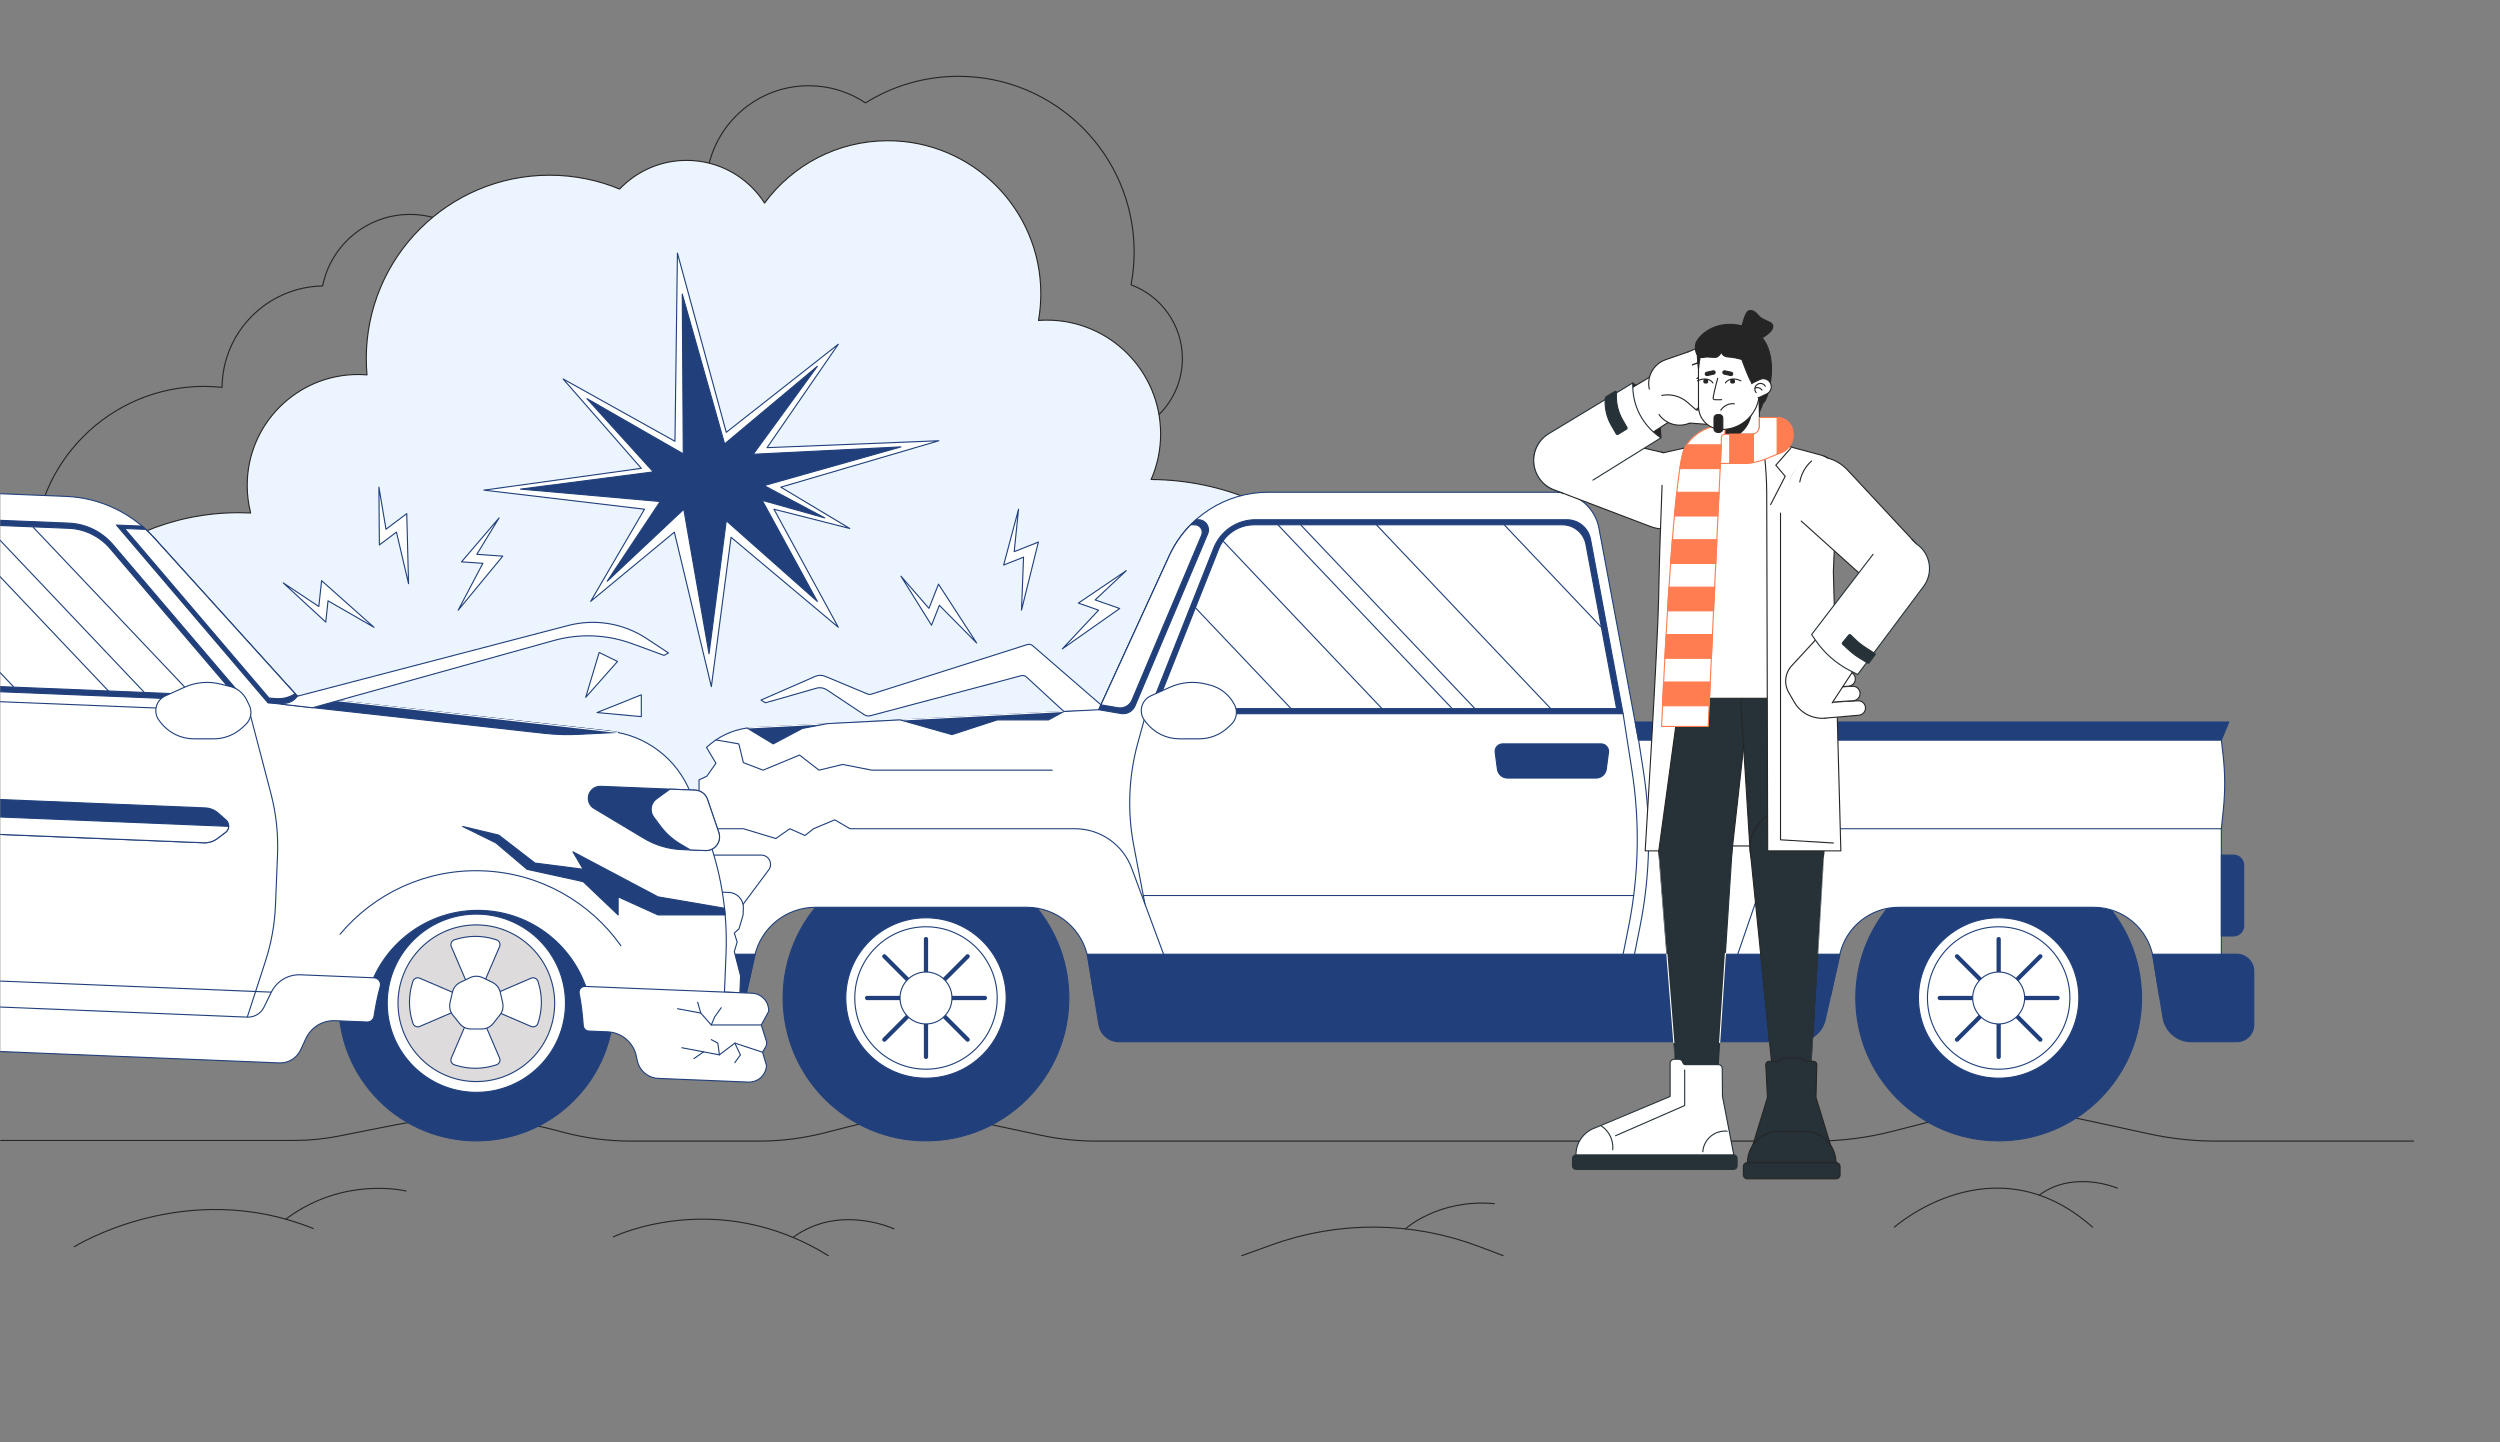 <svg xmlns="http://www.w3.org/2000/svg" width="924" height="533" viewBox="0 0 924 533" fill="none"><rect x="0" y="0" width="924" height="533" fill="#808080" stroke="none"/><mask id="mask0_4496_4913" style="mask-type:alpha" maskUnits="userSpaceOnUse" x="0" y="0" width="924" height="533"><rect width="924" height="533" fill="#D9D9D9"></rect></mask><g mask="url(#mask0_4496_4913)"><path d="M892.037 421.749H819.043C810.753 421.749 802.487 420.861 794.388 419.101L771.047 414.029C751.3 409.738 730.824 410.113 711.248 415.123L699.539 418.12C690.129 420.529 680.455 421.747 670.743 421.747H405.087C398.233 421.747 391.399 421.021 384.698 419.585L365.002 415.362C348.19 411.758 330.774 412.086 314.11 416.321L304.557 418.748C296.725 420.739 288.678 421.745 280.598 421.745H233.127C224.721 421.745 216.35 420.654 208.226 418.501L205.396 417.751C185.868 412.574 165.414 411.925 145.598 415.853L125.237 419.888C119.78 420.97 114.232 421.514 108.67 421.514H-91.165C-103.104 421.514 -114.99 419.923 -126.51 416.784L-151.149 410.07C-172.39 404.283 -195 406.274 -214.901 415.686L-219.416 417.821C-224.558 420.253 -230.176 421.514 -235.863 421.514H-242.58C-245.454 421.514 -248.288 420.821 -250.839 419.496L-253.308 418.214C-268.193 410.484 -284.721 406.449 -301.494 406.449H-313.453" stroke="#262525" stroke-width="0.412" stroke-linecap="round" stroke-linejoin="round"></path><path d="M458.996 464.086L470.032 460.101C494.807 451.155 521.964 451.365 546.599 460.694L555.558 464.086" stroke="#262525" stroke-width="0.412" stroke-linecap="round" stroke-linejoin="round"></path><path d="M519.438 454.188C519.438 454.188 531.58 443.035 552.264 444.865" stroke="#262525" stroke-width="0.412" stroke-linecap="round" stroke-linejoin="round"></path><path d="M700.168 453.539C700.168 453.539 736.778 421.112 773.389 453.539" stroke="#262525" stroke-width="0.412" stroke-linecap="round" stroke-linejoin="round"></path><path d="M782.542 439.127C782.542 439.127 766.499 432.254 753.699 441.72" stroke="#262525" stroke-width="0.412" stroke-linecap="round" stroke-linejoin="round"></path><path d="M226.719 457.137C226.719 457.137 264.957 438.545 306.145 464.087" stroke="#262525" stroke-width="0.412" stroke-linecap="round" stroke-linejoin="round"></path><path d="M330.4 454.189C330.4 454.189 310.276 444.74 293.109 457.346" stroke="#262525" stroke-width="0.412" stroke-linecap="round" stroke-linejoin="round"></path><path d="M27.441 460.796C27.441 460.796 68.629 434.976 115.766 454.063" stroke="#262525" stroke-width="0.412" stroke-linecap="round" stroke-linejoin="round"></path><path d="M150.059 440.202C150.059 440.202 127.094 434.457 105.641 450.601" stroke="#262525" stroke-width="0.412" stroke-linecap="round" stroke-linejoin="round"></path><path d="M184.492 112.196C184.492 94.001 169.741 79.25 151.546 79.25C135.577 79.25 122.264 90.613 119.245 105.692C98.777 106.059 82.276 122.655 82.07 143.162C79.879 142.931 77.655 142.81 75.403 142.81C40.637 142.81 12.453 170.993 12.453 205.759C12.453 240.525 40.637 268.709 75.403 268.709C110.169 268.709 138.35 240.525 138.35 205.759C138.35 196.298 136.259 187.325 132.52 179.276C146.952 174.192 157.372 160.615 157.786 144.545C172.997 141.629 184.492 128.258 184.492 112.196Z" stroke="#262525" stroke-width="0.412" stroke-linecap="round" stroke-linejoin="round"></path><path d="M418.044 105.269C418.788 101.339 419.179 97.284 419.179 93.137C419.179 57.277 390.109 28.205 354.247 28.205C341.633 28.205 329.863 31.805 319.899 38.029C313.888 34.025 306.669 31.686 298.904 31.686C277.958 31.686 260.977 48.667 260.977 69.613C260.977 87.75 273.712 102.906 290.727 106.646C296.944 136.023 323.019 158.069 354.247 158.069C365.355 158.069 375.809 155.279 384.951 150.362C390.272 157.21 398.579 161.62 407.923 161.62C423.985 161.62 437.005 148.6 437.005 132.538C437.005 120.035 429.114 109.379 418.042 105.267L418.044 105.269Z" stroke="#262525" stroke-width="0.412" stroke-linecap="round" stroke-linejoin="round"></path><path d="M518.591 305.278C521.558 295.903 523.159 285.923 523.159 275.567C523.159 221.464 479.476 177.573 425.458 177.221C427.711 172.067 428.968 166.379 428.968 160.394C428.968 137.156 410.13 118.316 386.89 118.316C385.858 118.316 384.84 118.366 383.828 118.44C384.392 115.233 384.689 111.934 384.689 108.565C384.689 77.331 359.37 52.012 328.136 52.012C309.451 52.012 292.884 61.075 282.586 75.043C276.496 65.562 265.867 59.274 253.761 59.274C244.02 59.274 235.237 63.348 229.001 69.877C221.027 66.58 212.29 64.754 203.123 64.754C165.707 64.754 135.374 95.085 135.374 132.501C135.374 134.545 135.469 136.565 135.648 138.564C134.56 138.477 133.463 138.42 132.353 138.42C109.715 138.42 91.365 156.771 91.365 179.407C91.365 182.925 91.81 186.34 92.643 189.596C91.188 189.526 89.725 189.489 88.251 189.489C38.738 189.489 -1.398 229.625 -1.398 279.138C-1.398 288.231 -0.042 297.006 2.474 305.276H518.593L518.591 305.278Z" fill="#ECF5FF" stroke="#262525" stroke-width="0.412" stroke-linecap="round" stroke-linejoin="round"></path><path d="M249.467 163.1L250.376 93.543L268.431 159.788L309.827 127.233L283.5 165.451L346.985 162.902L288.594 180.054L314.074 195.327L286.047 188.204L309.827 231.834L270.193 198.572L262.918 253.775L249.245 196.683L218.316 222.259L238.203 188.204L178.852 181.159L237.024 173.095L208.128 140.066L249.467 163.1Z" fill="white" stroke="#203F7B" stroke-width="0.412" stroke-linecap="round" stroke-linejoin="round"></path><path d="M252.535 167.752L252.164 108.691L267.818 164.07L302.079 135.385L278.379 167.899L332.997 165.168L282.418 179.47L304.84 191.417L281.697 184.915L302.081 222.284L268.434 192.451L262.058 241.606L252.732 188.206L224.429 214.817L244.011 185.356L192.371 180.775L241.462 174.405L216.938 147.334L252.535 167.752Z" fill="#203F7B" stroke="#203F7B" stroke-width="0.412" stroke-linecap="round" stroke-linejoin="round"></path><path d="M342.244 421.655C371.405 421.655 395.046 398.015 395.046 368.853C395.046 339.691 371.405 316.051 342.244 316.051C313.082 316.051 289.441 339.691 289.441 368.853C289.441 398.015 313.082 421.655 342.244 421.655Z" fill="#203F7B" stroke="#203F7B" stroke-width="0.412" stroke-linecap="round" stroke-linejoin="round"></path><path d="M342.246 339.215C325.877 339.215 312.605 352.484 312.605 368.856C312.605 385.227 325.875 398.496 342.246 398.496C358.617 398.496 371.885 385.227 371.885 368.856C371.885 352.484 358.615 339.215 342.246 339.215Z" fill="white" stroke="#203F7B" stroke-width="0.412" stroke-linecap="round" stroke-linejoin="round"></path><path d="M342.247 342.535C327.712 342.535 315.926 354.319 315.926 368.854C315.926 383.389 327.71 395.173 342.247 395.173C356.784 395.173 368.565 383.389 368.565 368.854C368.565 354.319 356.781 342.535 342.247 342.535Z" fill="white" stroke="#203F7B" stroke-width="0.412" stroke-linecap="round" stroke-linejoin="round"></path><path d="M342.246 347.086V390.623" stroke="#203F7B" stroke-width="1.574" stroke-linecap="round" stroke-linejoin="round"></path><path d="M320.477 368.854H364.013" stroke="#203F7B" stroke-width="1.574" stroke-linecap="round" stroke-linejoin="round"></path><path d="M326.852 353.461L357.636 384.247" stroke="#203F7B" stroke-width="1.574" stroke-linecap="round" stroke-linejoin="round"></path><path d="M326.852 384.247L357.636 353.461" stroke="#203F7B" stroke-width="1.574" stroke-linecap="round" stroke-linejoin="round"></path><path d="M342.246 359.254C336.943 359.254 332.645 363.553 332.645 368.855C332.645 374.158 336.943 378.457 342.246 378.457C347.548 378.457 351.847 374.158 351.847 368.855C351.847 363.553 347.548 359.254 342.246 359.254Z" fill="white" stroke="#203F7B" stroke-width="0.412" stroke-linecap="round" stroke-linejoin="round"></path><path d="M738.705 421.655C767.866 421.655 791.507 398.015 791.507 368.853C791.507 339.691 767.866 316.051 738.705 316.051C709.543 316.051 685.902 339.691 685.902 368.853C685.902 398.015 709.543 421.655 738.705 421.655Z" fill="#203F7B" stroke="#203F7B" stroke-width="0.412" stroke-linecap="round" stroke-linejoin="round"></path><path d="M738.703 339.215C722.334 339.215 709.062 352.484 709.062 368.856C709.062 385.227 722.332 398.496 738.703 398.496C755.074 398.496 768.342 385.227 768.342 368.856C768.342 352.484 755.072 339.215 738.703 339.215Z" fill="white" stroke="#203F7B" stroke-width="0.412" stroke-linecap="round" stroke-linejoin="round"></path><path d="M738.705 342.535C724.17 342.535 712.387 354.319 712.387 368.854C712.387 383.389 724.17 395.173 738.705 395.173C753.24 395.173 765.024 383.389 765.024 368.854C765.024 354.319 753.24 342.535 738.705 342.535Z" fill="white" stroke="#203F7B" stroke-width="0.412" stroke-linecap="round" stroke-linejoin="round"></path><path d="M738.707 347.086V390.623" stroke="#203F7B" stroke-width="1.574" stroke-linecap="round" stroke-linejoin="round"></path><path d="M716.938 368.854H760.474" stroke="#203F7B" stroke-width="1.574" stroke-linecap="round" stroke-linejoin="round"></path><path d="M723.312 353.461L754.099 384.247" stroke="#203F7B" stroke-width="1.574" stroke-linecap="round" stroke-linejoin="round"></path><path d="M723.312 384.247L754.099 353.461" stroke="#203F7B" stroke-width="1.574" stroke-linecap="round" stroke-linejoin="round"></path><path d="M738.703 359.254C733.4 359.254 729.102 363.553 729.102 368.855C729.102 374.158 733.4 378.457 738.703 378.457C744.005 378.457 748.304 374.158 748.304 368.855C748.304 363.553 744.005 359.254 738.703 359.254Z" fill="white" stroke="#203F7B" stroke-width="0.412" stroke-linecap="round" stroke-linejoin="round"></path><path d="M376.452 188.203L370.949 208.836L378.302 205.922L377.552 225.502L383.784 200.35L374.85 203.888L376.452 188.203Z" fill="white" stroke="#203F7B" stroke-width="0.412" stroke-linecap="round" stroke-linejoin="round"></path><path d="M416.258 210.93L398.578 222.901L406.038 225.522L392.637 239.816L413.832 224.908L404.767 221.722L416.258 210.93Z" fill="white" stroke="#203F7B" stroke-width="0.412" stroke-linecap="round" stroke-linejoin="round"></path><path d="M332.988 212.959L344.29 231.078L347.189 223.721L360.968 237.65L346.866 215.91L343.344 224.848L332.988 212.959Z" fill="white" stroke="#203F7B" stroke-width="0.412" stroke-linecap="round" stroke-linejoin="round"></path><path d="M406.92 260.51L381.669 238.64C381.123 238.168 380.37 238.014 379.684 238.232L322.041 256.561C321.575 256.709 321.07 256.687 320.619 256.499L304.955 249.954C303.795 249.47 302.488 249.48 301.336 249.983L281.262 258.752L282.888 259.757L301.767 254.36C303.065 253.989 304.46 254.206 305.583 254.954L319.387 264.141C320.073 264.598 320.924 264.738 321.722 264.526L377.471 249.727C378.139 249.55 378.852 249.727 379.361 250.195L393.207 262.966L408.053 262.643L406.918 260.508L406.92 260.51Z" fill="white" stroke="#203F7B" stroke-width="0.412" stroke-linecap="round" stroke-linejoin="round"></path><path d="M276.117 269.067L393.213 262.965L391.117 277.001L278.456 277.749L276.117 269.067Z" fill="#203F7B" stroke="#203F7B" stroke-width="0.412" stroke-linecap="round" stroke-linejoin="round"></path><path d="M393.213 262.965L276.117 269.067" stroke="white" stroke-width="0.412" stroke-linecap="round" stroke-linejoin="round"></path><path d="M605.58 273.478L590.985 195.292C589.565 187.548 582.814 181.922 574.94 181.922H468.746C453.03 181.922 438.755 191.08 432.206 205.368L406.099 262.31L393.213 262.97L387.525 266.071H368.559L351.842 271.516L332.637 266.071L305.834 267.444L296.556 269.226L285.785 274.943L276.113 269.074C270.335 269.869 265.154 272.46 261.129 276.252L264.62 282.096L261.246 286.883L258.365 288.229V299.151L252.531 304.398V367.964H275.654L278.916 353.355C281.267 342.824 290.611 335.337 301.399 335.337H379.471C390.752 335.337 400.374 343.508 402.204 354.641L404.393 367.964H676.596L679.979 352.813C682.261 342.6 691.322 335.337 701.787 335.337H773.784C784.727 335.337 794.06 343.263 795.832 354.062L798.116 367.964H821.013V306.302L821.755 299.116C822.446 292.427 822.409 285.684 821.644 279.003L821.011 273.482H605.578L605.58 273.478Z" fill="white" stroke="#203F7B" stroke-width="0.412" stroke-linecap="round" stroke-linejoin="round"></path><path d="M252.73 306.297H274.75L286.757 309.92L291.919 306.297L297.531 308.796L300.673 306.297L308.529 303.012L314.141 306.297H397.282C406.645 306.297 415.018 312.123 418.272 320.9L430.055 352.684" stroke="#203F7B" stroke-width="0.412" stroke-linecap="round" stroke-linejoin="round"></path><path d="M642.266 352.684L653.005 321.493C656.135 312.401 664.691 306.297 674.309 306.297H821.017" stroke="#203F7B" stroke-width="0.412" stroke-linecap="round" stroke-linejoin="round"></path><path d="M604.348 266.861L605.582 273.477H821.016L823.779 266.861H604.348Z" fill="#203F7B" stroke="#203F7B" stroke-width="0.412" stroke-linecap="round" stroke-linejoin="round"></path><path d="M599.898 263.789L603.163 284.729C606.155 303.915 605.737 323.479 601.93 342.52L599.898 352.684" stroke="#203F7B" stroke-width="0.412" stroke-linecap="round" stroke-linejoin="round"></path><path d="M605.612 273.479L607.366 284.731C610.358 303.917 609.94 323.48 606.134 342.522L604.102 352.686" stroke="#203F7B" stroke-width="0.412" stroke-linecap="round" stroke-linejoin="round"></path><path d="M424.335 263.789L423.15 265.147L420.568 274.483C417.141 286.87 416.614 299.88 419.029 312.503L423.15 334.055" stroke="#203F7B" stroke-width="0.412" stroke-linecap="round" stroke-linejoin="round"></path><path d="M422.562 330.988H603.815" stroke="#203F7B" stroke-width="0.412" stroke-linecap="round" stroke-linejoin="round"></path><path d="M264.621 273.479L273.068 274.942L274.752 281.868L282.016 284.656L295.511 279.067L302.693 284.656L311.445 282.54L322.229 284.656H388.899" stroke="#203F7B" stroke-width="0.412" stroke-linecap="round" stroke-linejoin="round"></path><path d="M251.894 345.927H251.117C247.446 345.927 244.473 342.951 244.473 339.282V323.692C244.473 319.472 247.894 316.049 252.116 316.049H281.365C284.18 316.049 285.792 319.258 284.11 321.516L274.324 334.66C269.046 341.749 260.728 345.924 251.892 345.924L251.894 345.927Z" fill="white" stroke="#203F7B" stroke-width="0.412" stroke-linecap="round" stroke-linejoin="round"></path><path d="M825.477 345.926H821.018V316.048H825.477C827.575 316.048 829.277 317.75 829.277 319.848V342.124C829.277 344.221 827.575 345.924 825.477 345.924V345.926Z" fill="#203F7B" stroke="#203F7B" stroke-width="0.412" stroke-linecap="round" stroke-linejoin="round"></path><path d="M589.948 287.568H557.173C555.283 287.568 553.688 286.169 553.438 284.296L552.614 278.064C552.396 276.407 553.684 274.938 555.355 274.938H591.765C593.437 274.938 594.725 276.409 594.506 278.064L593.682 284.296C593.435 286.169 591.838 287.568 589.948 287.568Z" fill="#203F7B" stroke="#203F7B" stroke-width="0.412" stroke-linecap="round" stroke-linejoin="round"></path><path d="M279.061 352.684H244.963C238.698 352.684 233.979 358.384 235.147 364.539L237.494 376.892C238.391 381.607 242.51 385.018 247.31 385.018H266.356C269.563 385.018 272.341 382.792 273.039 379.662L279.063 352.684H279.061Z" fill="#203F7B" stroke="#203F7B" stroke-width="0.412" stroke-linecap="round" stroke-linejoin="round"></path><path d="M401.883 352.684L406.155 378.697C406.755 382.343 409.904 385.018 413.599 385.018H664.313C669.265 385.018 673.554 381.58 674.632 376.748L680.004 352.682H401.883V352.684Z" fill="#203F7B" stroke="#203F7B" stroke-width="0.412" stroke-linecap="round" stroke-linejoin="round"></path><path d="M826.689 352.684H795.605L799.461 376.158C800.3 381.267 804.716 385.018 809.895 385.018H826.691C830.169 385.018 832.991 382.197 832.991 378.718V358.983C832.991 355.503 830.169 352.684 826.691 352.684H826.689Z" fill="#203F7B" stroke="#203F7B" stroke-width="0.412" stroke-linecap="round" stroke-linejoin="round"></path><path d="M419.512 260.875L446.371 197.283C447.411 194.822 445.604 192.096 442.931 192.096H442.014C437.934 195.727 434.56 200.209 432.196 205.363L406.09 262.306L414.308 263.717C416.493 264.092 418.648 262.914 419.51 260.871L419.512 260.875Z" fill="#203F7B" stroke="#203F7B" stroke-width="0.412" stroke-linecap="round" stroke-linejoin="round"></path><path d="M418.391 258.742L444.13 197.802C444.899 195.982 443.563 193.967 441.587 193.967H440.068C436.862 197.229 434.174 201.058 432.2 205.365L406.918 260.511L413.191 261.588C415.376 261.963 417.531 260.785 418.393 258.742H418.391Z" fill="white" stroke="#203F7B" stroke-width="0.412" stroke-linecap="round" stroke-linejoin="round"></path><path d="M579.141 192.098H464.003C457.213 192.098 451.11 196.242 448.609 202.554L424.328 263.789H599.895L587.864 199.342C587.081 195.142 583.415 192.096 579.141 192.096V192.098Z" fill="#203F7B" stroke="#203F7B" stroke-width="0.412" stroke-linecap="round" stroke-linejoin="round"></path><path d="M577.443 193.967H463.506C457.746 193.967 452.57 197.483 450.447 202.839L427.02 261.92H597.498L586.166 201.213C585.383 197.013 581.717 193.967 577.443 193.967Z" fill="white" stroke="#203F7B" stroke-width="0.412" stroke-linecap="round" stroke-linejoin="round"></path><path d="M508.73 193.967L573.152 261.92H597.498L591.889 231.873L555.952 193.967H508.73Z" fill="white" stroke="#203F7B" stroke-width="0.412" stroke-linecap="round" stroke-linejoin="round"></path><path d="M480.72 193.967H472.32L536.743 261.92H545.143L480.72 193.967Z" fill="white" stroke="#203F7B" stroke-width="0.412" stroke-linecap="round" stroke-linejoin="round"></path><path d="M477.186 261.919H510.786L452.018 199.932C451.391 200.822 450.86 201.795 450.445 202.837L441.812 224.608L477.184 261.919H477.186Z" fill="white" stroke="#203F7B" stroke-width="0.412" stroke-linecap="round" stroke-linejoin="round"></path><path d="M425.352 257.187L432.4 254.011C436.571 252.131 441.251 251.711 445.69 252.818L447.083 253.164C451.108 254.165 454.49 256.884 456.338 260.595C457.54 263.008 457.012 265.924 455.044 267.767L453.863 268.871C450.974 271.571 447.165 273.073 443.211 273.073H435.946C431.118 273.073 426.564 270.837 423.608 267.019L423.072 266.326C420.698 263.258 421.817 258.778 425.354 257.185L425.352 257.187Z" fill="white" stroke="#203F7B" stroke-width="0.412" stroke-linecap="round" stroke-linejoin="round"></path><path d="M212.03 406.76C231.894 386.896 231.894 354.69 212.03 334.826C192.166 314.962 159.96 314.962 140.096 334.826C120.232 354.69 120.232 386.896 140.096 406.76C159.96 426.624 192.166 426.624 212.03 406.76Z" fill="#203F7B" stroke="#203F7B" stroke-width="0.412" stroke-linecap="round" stroke-linejoin="round"></path><path d="M176.061 403.734C194.253 403.734 209.001 388.986 209.001 370.794C209.001 352.601 194.253 337.854 176.061 337.854C157.869 337.854 143.121 352.601 143.121 370.794C143.121 388.986 157.869 403.734 176.061 403.734Z" fill="white" stroke="#203F7B" stroke-width="0.412" stroke-linecap="round" stroke-linejoin="round"></path><path d="M196.531 391.267C207.837 379.961 207.837 361.629 196.531 350.322C185.224 339.016 166.892 339.016 155.586 350.322C144.279 361.629 144.279 379.961 155.586 391.267C166.892 402.574 185.224 402.574 196.531 391.267Z" fill="#DDDBDB" stroke="#203F7B" stroke-width="0.412" stroke-linecap="round" stroke-linejoin="round"></path><path d="M174.597 368.011L166.809 349.88C166.368 348.856 166.917 347.675 167.982 347.348L168.672 347.135C173.266 345.726 178.177 345.726 182.77 347.135L183.461 347.348C184.528 347.675 185.074 348.856 184.633 349.88L176.846 368.011C176.421 368.999 175.022 368.999 174.597 368.011Z" fill="white" stroke="#203F7B" stroke-width="0.412" stroke-linecap="round" stroke-linejoin="round"></path><path d="M176.842 372.902L184.63 391.034C185.071 392.058 184.523 393.239 183.457 393.566L182.767 393.779C178.173 395.188 173.262 395.188 168.669 393.779L167.978 393.566C166.911 393.239 166.365 392.058 166.806 391.034L174.594 372.902C175.018 371.915 176.417 371.915 176.842 372.902Z" fill="white" stroke="#203F7B" stroke-width="0.412" stroke-linecap="round" stroke-linejoin="round"></path><path d="M178.162 369.334L196.293 361.546C197.317 361.105 198.498 361.653 198.826 362.718L199.038 363.409C200.448 368.002 200.448 372.913 199.038 377.507L198.826 378.197C198.498 379.265 197.317 379.811 196.293 379.37L178.162 371.582C177.175 371.157 177.175 369.758 178.162 369.334Z" fill="white" stroke="#203F7B" stroke-width="0.412" stroke-linecap="round" stroke-linejoin="round"></path><path d="M173.273 371.58L155.142 379.368C154.118 379.809 152.937 379.261 152.609 378.195L152.397 377.505C150.987 372.911 150.987 368.001 152.397 363.407L152.609 362.717C152.937 361.649 154.118 361.103 155.142 361.544L173.273 369.332C174.26 369.756 174.26 371.156 173.273 371.58Z" fill="white" stroke="#203F7B" stroke-width="0.412" stroke-linecap="round" stroke-linejoin="round"></path><path d="M178.405 361.349L181.976 363.07C183.458 363.783 184.536 365.135 184.902 366.738L185.784 370.604C186.151 372.208 185.766 373.891 184.74 375.179L182.267 378.279C181.24 379.565 179.684 380.315 178.04 380.315H174.075C172.43 380.315 170.874 379.565 169.848 378.279L167.375 375.179C166.349 373.893 165.966 372.21 166.33 370.604L167.212 366.738C167.579 365.135 168.655 363.783 170.139 363.07L173.71 361.349C175.192 360.636 176.919 360.636 178.403 361.349H178.405Z" fill="white" stroke="#203F7B" stroke-width="0.412" stroke-linecap="round" stroke-linejoin="round"></path><path d="M140.047 180.061L140.212 201.413L146.528 196.656L150.996 215.733L150.337 189.829L142.66 195.607L140.047 180.061Z" fill="white" stroke="#203F7B" stroke-width="0.412" stroke-linecap="round" stroke-linejoin="round"></path><path d="M184.454 191.422L170.579 207.653L178.468 208.203L169.332 225.539L185.819 205.545L176.234 204.877L184.454 191.422Z" fill="white" stroke="#203F7B" stroke-width="0.412" stroke-linecap="round" stroke-linejoin="round"></path><path d="M104.699 215.452L120.398 229.925L121.243 222.063L138.222 231.841L118.861 214.617L117.835 224.171L104.699 215.452Z" fill="white" stroke="#203F7B" stroke-width="0.412" stroke-linecap="round" stroke-linejoin="round"></path><path d="M228.227 244.464L221.445 241.162L216.48 257.737L228.227 244.464Z" fill="white" stroke="#203F7B" stroke-width="0.412" stroke-linecap="round" stroke-linejoin="round"></path><path d="M220.672 263.356L237.029 256.797V264.867L220.672 263.356Z" fill="white" stroke="#203F7B" stroke-width="0.412" stroke-linecap="round" stroke-linejoin="round"></path><path d="M259.87 329.457L269.411 329.847C272.482 329.972 274.87 332.563 274.745 335.635L274.642 338.16L273.158 343.271L271.4 344.853L272.455 348.186L271.4 351.708L273.72 360.722L273.467 366.914L258.363 366.298L259.868 329.457H259.87Z" fill="white" stroke="#203F7B" stroke-width="0.412" stroke-linecap="round" stroke-linejoin="round"></path><path d="M-182.85 321.767C-203.13 320.766 -220.723 334.2 -225.772 352.98L-270.27 351.165L-262.171 299.282C-260.701 289.862 -256.757 281.002 -250.739 273.606L-246.16 267.976C-237.222 256.988 -230.119 244.627 -225.123 231.374L-215.332 205.395C-208.305 186.747 -190.114 174.703 -170.2 175.517L24.423 183.462C36.817 183.969 48.487 189.434 56.809 198.634L109.899 257.319L225.503 270.282C238.818 271.774 250.227 280.483 255.179 292.932L260.471 306.237C266.305 320.906 268.986 336.636 268.343 352.41L267.498 373.117L218.23 371.105C214.75 352.092 198.488 337.333 178.364 336.51C158.24 335.688 140.828 349.073 135.81 367.74L109.056 366.648L99.913 381.383L-118.082 372.484L-124.562 357.11L-143.358 356.344C-146.851 337.506 -162.992 322.746 -182.846 321.765L-182.85 321.767Z" fill="white" stroke="#203F7B" stroke-width="0.412" stroke-linecap="round" stroke-linejoin="round"></path><path d="M228.219 270.693C227.321 270.521 226.412 270.381 225.493 270.278L109.889 257.316L106.689 253.777L99.004 259.708L201.299 271.047C205.404 271.502 209.538 271.628 213.664 271.422L228.221 270.695L228.219 270.693Z" fill="#203F7B" stroke="#203F7B" stroke-width="0.412" stroke-linecap="round" stroke-linejoin="round"></path><path d="M123.871 258.885L228.216 270.693" stroke="white" stroke-width="0.412" stroke-linecap="round" stroke-linejoin="round"></path><path d="M100.289 366.696L-115.289 357.896" stroke="#203F7B" stroke-width="0.412" stroke-linecap="round" stroke-linejoin="round"></path><path d="M92.23 263.107L-188.461 251.648" stroke="#203F7B" stroke-width="0.412" stroke-linecap="round" stroke-linejoin="round"></path><path d="M229.477 349.526C218.126 333.51 199.752 322.73 178.618 321.868C157.487 321.005 138.292 330.252 125.676 345.289" stroke="#203F7B" stroke-width="0.412" stroke-linecap="round" stroke-linejoin="round"></path><path d="M91.258 259.393L100.128 293.287C102.063 300.683 102.889 308.327 102.576 315.966L101.815 334.586C101.529 341.619 100.28 348.581 98.104 355.276L91.394 375.93" stroke="#203F7B" stroke-width="0.412" stroke-linecap="round" stroke-linejoin="round"></path><path d="M-171.87 301.397L75.294 311.486C77.095 311.561 78.867 311.01 80.312 309.928L83.348 307.653C84.844 306.532 84.934 304.321 83.535 303.08L80.695 300.566C79.346 299.371 77.623 298.678 75.822 298.604L-171.342 288.514C-173.144 288.44 -174.916 288.991 -176.36 290.072L-179.396 292.348C-180.892 293.469 -180.983 295.68 -179.584 296.921L-176.744 299.435C-175.394 300.63 -173.671 301.322 -171.87 301.397Z" fill="#203F7B" stroke="#203F7B" stroke-width="0.412" stroke-linecap="round" stroke-linejoin="round"></path><path d="M83.349 307.653L80.313 309.929C78.871 311.01 77.098 311.561 75.295 311.486L-171.869 301.397C-173.672 301.323 -175.393 300.63 -176.743 299.435L-179.583 296.921C-180.283 296.3 -180.609 295.439 -180.576 294.59L84.528 305.413C84.492 306.26 84.097 307.095 83.349 307.655V307.653Z" fill="white" stroke="#203F7B" stroke-width="0.412" stroke-linecap="round" stroke-linejoin="round"></path><path d="M184.346 308.665L197.705 318.986L215.543 321.286L211.765 314.833L243.205 331.479L267.772 335.691C267.861 336.513 267.945 337.335 268.015 338.158H243.207L228.46 331.479V338.158L215.545 325.855L194.836 321.315L183.295 311.538L170.992 305.465L184.35 308.663L184.346 308.665Z" fill="#203F7B" stroke="#203F7B" stroke-width="0.412" stroke-linecap="round" stroke-linejoin="round"></path><path d="M-146.634 349.765L-124.874 350.653C-120.823 350.818 -117.159 353.112 -115.24 356.685L-111.081 364.43C-109.981 366.478 -107.881 367.793 -105.558 367.888L91.396 375.929C94.001 376.037 96.422 374.594 97.568 372.253L100.288 366.697C102.287 362.614 106.512 360.098 111.054 360.284L138.207 361.392C139.85 361.46 140.996 363.049 140.536 364.626C139.481 368.247 138.665 372.892 138.242 375.598C138.045 376.869 136.924 377.788 135.638 377.735L123.844 377.252C119.25 377.065 114.994 379.659 113.059 383.831L111.102 388.049C109.686 391.097 106.576 392.995 103.217 392.859L-117.321 383.855C-121.917 383.668 -125.791 380.368 -126.708 375.863L-126.941 374.72C-127.871 370.157 -131.794 366.816 -136.446 366.627L-143.76 366.328C-145.357 366.262 -146.63 364.976 -146.68 363.379C-146.799 359.663 -147.368 355.523 -148.353 351.954C-148.666 350.824 -147.805 349.716 -146.634 349.763V349.765Z" fill="white" stroke="#203F7B" stroke-width="0.412" stroke-linecap="round" stroke-linejoin="round"></path><path d="M216.271 364.58L277.931 367.096C281.486 367.241 284.249 370.241 284.103 373.794L281.364 378.833L283.233 384.735C283.462 385.454 283.375 386.235 282.998 386.89L281.832 388.912L283.287 393.767C283.142 397.322 280.142 400.086 276.589 399.94L243.328 398.581C239.505 398.425 236.28 395.68 235.517 391.929L235.218 390.464C234.173 385.335 229.763 381.578 224.533 381.365L217.642 381.083C216.539 381.038 215.649 380.172 215.57 379.072C215.375 376.3 214.909 371.101 214.066 367.201C213.765 365.815 214.851 364.52 216.269 364.578L216.271 364.58Z" fill="white" stroke="#203F7B" stroke-width="0.412" stroke-linecap="round" stroke-linejoin="round"></path><path d="M281.367 378.831H262.896L259.005 374.427L250.422 372.826" stroke="#203F7B" stroke-width="0.412" stroke-linecap="round" stroke-linejoin="round"></path><path d="M257.859 370.457L259.003 374.428" stroke="#203F7B" stroke-width="0.412" stroke-linecap="round" stroke-linejoin="round"></path><path d="M266.567 372.443L264.158 375.829L262.898 378.832" stroke="#203F7B" stroke-width="0.412" stroke-linecap="round" stroke-linejoin="round"></path><path d="M281.833 388.909L271.593 385.529L265.893 389.878L252.023 387.246" stroke="#203F7B" stroke-width="0.412" stroke-linecap="round" stroke-linejoin="round"></path><path d="M256.488 391.253L260.051 388.77" stroke="#203F7B" stroke-width="0.412" stroke-linecap="round" stroke-linejoin="round"></path><path d="M271.594 385.529L273.655 389.878L271.594 392.74" stroke="#203F7B" stroke-width="0.412" stroke-linecap="round" stroke-linejoin="round"></path><path d="M265.897 389.88L265.303 385.532L262.898 384.252" stroke="#203F7B" stroke-width="0.412" stroke-linecap="round" stroke-linejoin="round"></path><path d="M109.898 257.318L209.856 231.228C219.791 228.59 230.377 230.322 238.954 235.985L247.053 241.332L245.436 242.229L233.594 237.887C224.417 234.521 214.422 234.091 204.99 236.65L115.462 261.596L103.965 260.259L109.898 257.318Z" fill="white" stroke="#203F7B" stroke-width="0.412" stroke-linecap="round" stroke-linejoin="round"></path><path d="M99.006 259.707L43.051 194.068L52.495 194.454C54.01 195.744 55.451 197.137 56.803 198.631L109.893 257.317L109.391 257.9C108.218 259.262 106.487 260.012 104.692 259.94L99.008 259.707H99.006Z" fill="#203F7B" stroke="#203F7B" stroke-width="0.412" stroke-linecap="round" stroke-linejoin="round"></path><path d="M53.839 195.65C54.865 196.596 55.857 197.587 56.8 198.63L109.069 256.407L109.042 256.423C106.938 257.781 104.442 258.408 101.945 258.202L99.424 257.993L46.004 195.328L53.837 195.648L53.839 195.65Z" fill="white" stroke="#203F7B" stroke-width="0.412" stroke-linecap="round" stroke-linejoin="round"></path><path d="M91.253 259.393L41.697 201.261C37.616 196.476 31.724 193.609 25.441 193.352L-170.244 185.364C-187.27 184.67 -202.93 194.644 -209.5 210.368L-224.594 246.5L91.253 259.395V259.393Z" fill="#203F7B" stroke="#203F7B" stroke-width="0.412" stroke-linecap="round" stroke-linejoin="round"></path><path d="M87.256 257.324L40.679 202.687C36.844 198.189 31.307 195.495 25.4 195.254L-171.094 187.233C-187.097 186.58 -201.817 195.955 -207.989 210.735L-222.176 244.695L87.256 257.328V257.324Z" fill="white" stroke="#203F7B" stroke-width="0.412" stroke-linecap="round" stroke-linejoin="round"></path><path d="M-5.359 193.998L53.366 255.94L70.841 256.653L12.116 194.711L-5.359 193.998Z" fill="white" stroke="#203F7B" stroke-width="0.412" stroke-linecap="round" stroke-linejoin="round"></path><path d="M-18.628 193.455L-53.582 192.027L5.143 253.971L40.094 255.397L-18.628 193.455Z" fill="white" stroke="#203F7B" stroke-width="0.412" stroke-linecap="round" stroke-linejoin="round"></path><path d="M260.694 314.362L251.95 314.005C247.033 313.805 242.244 312.375 238.021 309.848L219.575 298.809C218.188 297.98 217.367 296.459 217.433 294.846C217.532 292.412 219.587 290.52 222.019 290.619L256.923 292.043C259.002 292.127 260.814 293.481 261.487 295.45L265.669 307.697C266.815 311.05 264.234 314.506 260.694 314.362Z" fill="#203F7B" stroke="#203F7B" stroke-width="0.412" stroke-linecap="round" stroke-linejoin="round"></path><path d="M261.485 295.452L265.667 307.699C266.813 311.052 264.232 314.508 260.692 314.364L255.142 314.137L251.468 311.961C248.558 310.238 246.019 307.951 244.006 305.232L241.607 301.995C240.018 299.852 240.486 296.824 242.647 295.26L247.618 291.664L256.921 292.043C259 292.128 260.812 293.482 261.485 295.45V295.452Z" fill="white" stroke="#203F7B" stroke-width="0.412" stroke-linecap="round" stroke-linejoin="round"></path><path d="M61.119 257.189L68.167 254.013C72.338 252.133 77.019 251.713 81.458 252.82L85.074 253.72C87.687 254.371 89.884 256.135 91.084 258.547L92.106 260.599C93.307 263.012 92.78 265.928 90.812 267.771L89.629 268.875C86.74 271.575 82.931 273.077 78.976 273.077H71.712C66.883 273.077 62.329 270.841 59.374 267.023L58.838 266.33C56.464 263.262 57.583 258.782 61.119 257.189Z" fill="white" stroke="#203F7B" stroke-width="0.412" stroke-linecap="round" stroke-linejoin="round"></path><path d="M669.482 253.645H616.832V312.675H669.482V253.645Z" fill="white" stroke="#262525" stroke-width="0.412" stroke-linecap="round" stroke-linejoin="round"></path><path d="M628.092 183.937C626.695 189.099 621.38 192.151 616.218 190.756L574.766 179.543C569.604 178.146 566.552 172.831 567.947 167.669C569.342 162.507 574.659 159.454 579.822 160.85L621.273 172.063C626.435 173.46 629.487 178.775 628.092 183.937Z" fill="white" stroke="#262525" stroke-width="0.412" stroke-linecap="round" stroke-linejoin="round"></path><path d="M609.896 194.559L574.003 180.902C568.888 178.878 565.888 172.792 567.178 167.445C568.6 161.547 574.512 157.901 580.42 159.28L618.17 168.09C626.249 169.975 630.89 178.468 628.112 186.285C625.476 193.701 617.216 197.452 609.896 194.557V194.559Z" fill="white" stroke="#262525" stroke-width="0.412" stroke-linecap="round" stroke-linejoin="round"></path><path d="M603.461 141.537L604.674 142.446C609.942 146.394 613.235 152.433 613.701 158.998L613.901 161.813L607.518 163.299L598.457 147.204L603.463 141.537H603.461Z" fill="#262525" stroke="#262525" stroke-width="0.412" stroke-linecap="round" stroke-linejoin="round"></path><path d="M569.318 175.288C566.401 170.806 567.671 164.807 572.153 161.891L608.889 139.883C613.372 136.967 618.629 136.827 621.545 141.309C624.461 145.792 623.191 151.791 618.709 154.707L582.715 178.126C578.233 181.042 572.234 179.772 569.318 175.29V175.288Z" fill="white" stroke="#262525" stroke-width="0.412" stroke-linecap="round" stroke-linejoin="round"></path><path d="M613.894 161.813L584.598 180.041C579.038 183.502 571.716 181.676 568.431 176.01C565.257 170.537 567.052 163.528 572.468 160.258L603.456 141.537L603.477 142.949C603.584 150.386 607.3 157.306 613.439 161.502L613.894 161.813Z" fill="white"></path><path d="M588.768 177.447L613.895 161.813L613.44 161.502C607.301 157.304 603.585 150.384 603.478 142.949L603.457 141.537L572.469 160.258C567.053 163.53 565.256 170.537 568.432 176.01C569.922 178.58 572.242 180.361 574.853 181.214L577.615 182.271" stroke="#263238" stroke-width="0.412" stroke-linecap="round" stroke-linejoin="round"></path><path d="M601.158 158.603C601.375 158.471 601.447 158.189 601.319 157.97L599.718 155.186C598.075 152.332 597.278 149.072 597.416 145.78L597.459 145.057C597.48 144.731 597.125 144.517 596.845 144.686L593.795 146.526C593.488 146.712 593.292 147.04 593.278 147.4L593.261 147.81C593.123 151.099 593.923 154.362 595.563 157.216L597.373 160.361C597.505 160.589 597.799 160.664 598.024 160.528L601.158 158.607V158.603Z" fill="#263238" stroke="#263238" stroke-width="0.412" stroke-linecap="round" stroke-linejoin="round"></path><path d="M611.969 150.864L609.873 144.795C608.192 139.929 610.774 134.623 615.639 132.941L624.204 129.959L631.009 149.46L628.433 150.299C626.895 150.831 626.079 152.508 626.611 154.046L627.112 155.495L623.825 156.63C618.959 158.312 613.653 155.729 611.971 150.864H611.969Z" fill="white"></path><path d="M609.588 143.797C608.554 139.224 611.105 134.509 615.639 132.943L624.204 129.961L631.008 149.462L628.432 150.301C626.895 150.833 626.079 152.51 626.611 154.048L627.111 155.496L623.824 156.632C619.82 158.015 615.517 156.512 613.182 153.223" stroke="#262525" stroke-width="0.412" stroke-linecap="round" stroke-linejoin="round"></path><path d="M625.529 134.865L623.883 130.096L632.345 126.56C633.622 126.026 635.089 126.63 635.623 127.907C636.157 129.185 635.553 130.652 634.275 131.186L625.531 134.865H625.529Z" fill="white"></path><path d="M623.883 130.096L632.345 126.56C633.622 126.026 635.089 126.63 635.623 127.907C636.157 129.185 635.553 130.652 634.275 131.186L625.531 134.865" stroke="#262525" stroke-width="0.412" stroke-linecap="round" stroke-linejoin="round"></path><path d="M627.248 139.845L625.527 134.864L638.585 130.392C639.885 129.918 641.324 130.59 641.798 131.89C642.272 133.191 641.6 134.629 640.299 135.103L627.25 139.847L627.248 139.845Z" fill="white"></path><path d="M625.527 134.864L638.585 130.392C639.885 129.918 641.324 130.59 641.798 131.89C642.272 133.191 641.6 134.629 640.299 135.103L627.25 139.847" stroke="#262525" stroke-width="0.412" stroke-linecap="round" stroke-linejoin="round"></path><path d="M628.889 144.602L627.246 139.846L642.333 135.563C643.665 135.184 645.051 135.957 645.431 137.288C645.81 138.619 645.037 140.006 643.706 140.386L628.891 144.602H628.889Z" fill="white"></path><path d="M627.246 139.846L642.333 135.563C643.665 135.184 645.052 135.957 645.431 137.288C645.81 138.619 645.037 140.006 643.706 140.386L628.891 144.602" stroke="#262525" stroke-width="0.412" stroke-linecap="round" stroke-linejoin="round"></path><path d="M630.603 149.548L628.961 144.794L642.606 141.812C643.958 141.517 645.293 142.376 645.588 143.728C645.882 145.08 645.023 146.416 643.671 146.71L630.606 149.548H630.603Z" fill="white"></path><path d="M628.961 144.796L642.606 141.814C643.958 141.519 645.293 142.378 645.588 143.73C645.882 145.082 645.023 146.418 643.671 146.712L631.071 149.449L630.441 149.647" stroke="#262525" stroke-width="0.412" stroke-linecap="round" stroke-linejoin="round"></path><path d="M623.559 156.289L623.934 151.289L635.497 152.155C636.878 152.258 637.912 153.461 637.809 154.842C637.706 156.223 636.503 157.257 635.122 157.154L623.559 156.289Z" fill="white"></path><path d="M624.167 156.513L624.589 156.367L635.12 157.156C636.501 157.259 637.702 156.224 637.807 154.844C637.91 153.463 636.876 152.261 635.495 152.156L626.903 151.513L623.701 148.709C621.104 146.433 617.599 145.488 614.211 146.147" stroke="#262525" stroke-width="0.412" stroke-linecap="round" stroke-linejoin="round"></path><path d="M634.16 219.772C625.406 219.098 617.764 225.65 617.09 234.404C617.078 234.557 617.07 234.711 617.061 234.864L613.061 312.251C612.47 319.93 618.217 326.634 625.896 327.225C633.575 327.817 639.603 321.892 640.192 314.213L648.755 237.31C648.763 237.155 648.779 236.999 648.79 236.844C649.464 228.09 642.912 220.448 634.158 219.774L634.16 219.772Z" fill="#263238" stroke="#262525" stroke-width="0.412" stroke-linecap="round" stroke-linejoin="round"></path><path d="M627.089 299.471C619.388 299.403 613.09 305.594 613.024 313.295C613.02 313.695 613.038 314.091 613.067 314.482C613.063 314.482 620.834 413.105 620.834 413.105L633.844 412.218L640.235 313.361C640.303 305.66 634.79 299.539 627.089 299.473V299.471Z" fill="#263238" stroke="#263238" stroke-width="0.412" stroke-linecap="round" stroke-linejoin="round"></path><path d="M616.074 352.682L618.646 385.329" stroke="white" stroke-width="0.412" stroke-linecap="round" stroke-linejoin="round"></path><path d="M637.717 352.363L635.586 385.328" stroke="white" stroke-width="0.412" stroke-linecap="round" stroke-linejoin="round"></path><path d="M640.757 426.842H582.471C581.769 426.842 581.199 427.411 581.199 428.113V430.943C581.199 431.645 581.769 432.214 582.471 432.214H640.757C641.459 432.214 642.028 431.645 642.028 430.943V428.113C642.028 427.411 641.459 426.842 640.757 426.842Z" fill="#263238" stroke="#263238" stroke-width="0.412" stroke-linecap="round" stroke-linejoin="round"></path><path d="M640.808 426.843H582.473C582.473 422.093 585.603 418.07 589.912 416.73C589.914 416.73 617.276 405.25 617.276 405.25V392.963C617.276 392.157 617.929 391.502 618.737 391.502H620.497C621.098 391.502 621.638 391.871 621.857 392.431L622.036 392.891C622.178 393.254 622.529 393.493 622.918 393.493H635.188C635.926 393.493 636.526 394.086 636.534 394.824L636.633 405.248L640.81 426.841L640.808 426.843Z" fill="white" stroke="#263238" stroke-width="0.412" stroke-linecap="round" stroke-linejoin="round"></path><path d="M597.121 419.757L622.655 408.606V395.512" stroke="#263238" stroke-width="0.412" stroke-linecap="round" stroke-linejoin="round"></path><path d="M591.703 416.037C594.347 417.729 596.101 420.69 596.101 424.062C596.101 424.359 596.087 424.653 596.06 424.944" stroke="#263238" stroke-width="0.412" stroke-linecap="round" stroke-linejoin="round"></path><path d="M629.352 425.674C629.673 421.404 633.238 418.041 637.589 418.041C637.846 418.041 638.102 418.053 638.353 418.076" stroke="#263238" stroke-width="0.412" stroke-linecap="round" stroke-linejoin="round"></path><path d="M674.153 312.773L673.76 235.324C673.758 235.169 673.754 235.013 673.745 234.856C673.364 226.085 665.945 219.282 657.172 219.664C648.402 220.045 641.599 227.464 641.98 236.237C641.986 236.393 641.997 236.548 642.007 236.705L646.8 314.006C647.134 321.701 653.642 327.667 661.337 327.333C669.032 326.999 674.487 320.471 674.153 312.775V312.773Z" fill="#263238" stroke="#262525" stroke-width="0.412" stroke-linecap="round" stroke-linejoin="round"></path><path d="M660.528 299.375C668.229 299.257 674.055 305.386 674.17 313.087C674.177 313.487 674.162 313.883 674.135 314.274C674.14 314.274 668.233 412.357 668.233 412.357H656.785L646.795 313.528C646.677 305.827 652.827 299.49 660.528 299.375Z" fill="#263238" stroke="#262525" stroke-width="0.412" stroke-linecap="round" stroke-linejoin="round"></path><path d="M650.754 352.682L654.053 385.329" stroke="#263238" stroke-width="0.412" stroke-linecap="round" stroke-linejoin="round"></path><path d="M671.825 352.682L669.977 383.371" stroke="#263238" stroke-width="0.412" stroke-linecap="round" stroke-linejoin="round"></path><path d="M678.57 429.713L671.172 405.601L671.493 393.558C671.508 392.842 670.933 392.253 670.216 392.253H666.954L666.642 391.746C666.385 391.328 665.929 391.072 665.439 391.072H659.065C658.574 391.072 658.119 391.328 657.861 391.746L657.55 392.253H653.898C653.173 392.253 652.592 392.857 652.623 393.582L653.266 405.599L645.867 429.71H678.568L678.57 429.713Z" fill="#263238" stroke="#262525" stroke-width="0.412" stroke-linecap="round" stroke-linejoin="round"></path><path d="M678.668 429.713H645.765C644.984 429.713 644.352 430.346 644.352 431.127V434.271C644.352 435.052 644.984 435.685 645.765 435.685H678.668C679.449 435.685 680.082 435.052 680.082 434.271V431.127C680.082 430.346 679.449 429.713 678.668 429.713Z" fill="#263238" stroke="#262525" stroke-width="0.412" stroke-linecap="round" stroke-linejoin="round"></path><path d="M678.568 429.712H645.867C645.867 423.34 651.032 418.176 657.404 418.176H667.03C673.402 418.176 678.566 423.34 678.566 429.712H678.568Z" fill="#263238" stroke="#262525" stroke-width="0.412" stroke-linecap="round" stroke-linejoin="round"></path><path d="M656.527 418.175L658.275 407.362V394.195" stroke="#263238" stroke-width="0.412" stroke-linecap="round" stroke-linejoin="round"></path><path d="M667.976 418.175L666.23 407.362V394.195" stroke="#263238" stroke-width="0.412" stroke-linecap="round" stroke-linejoin="round"></path><path d="M646.379 144.287H641.612C639.46 144.287 637.715 146.032 637.715 148.184V165.423C637.715 167.575 639.46 169.32 641.612 169.32H646.379C648.531 169.32 650.276 167.575 650.276 165.423V148.184C650.276 146.032 648.531 144.287 646.379 144.287Z" fill="white" stroke="#262525" stroke-width="0.412" stroke-linecap="round" stroke-linejoin="round"></path><path d="M647.673 150.562V144.51C647.267 144.367 646.83 144.287 646.376 144.287H641.612C639.458 144.287 637.715 146.033 637.715 148.184V162.158C643.46 162.158 647.675 156.868 647.675 150.56L647.673 150.562Z" fill="#262525"></path><path d="M677.151 258.1L674.997 218.031L676.458 173.627C676.53 171.455 675.059 169.536 672.942 169.039L651.625 164.04V161.802C651.625 161.089 651.048 160.512 650.335 160.512H637.498C636.785 160.512 636.208 161.089 636.208 161.802V164.04L620.544 167.197C617.945 167.72 616.047 169.963 615.959 172.611L615.654 181.798L614.133 258.1H677.148H677.151Z" fill="white" stroke="#262525" stroke-width="0.412" stroke-linecap="round" stroke-linejoin="round"></path><path d="M636.218 164.036C636.218 164.036 631.28 169.889 630.61 181.126C629.94 192.364 613.081 314.482 613.081 314.482H608.059C608.059 314.482 612.778 237.566 613.038 220.708C613.297 203.851 614.505 171.686 614.915 167.323L636.216 162.453V164.036H636.218Z" fill="white"></path><path d="M614.303 179.389C613.804 191.461 613.211 209.481 613.038 220.708C612.778 237.566 608.059 314.482 608.059 314.482H613.081C613.081 314.482 629.94 192.362 630.61 181.126C631.28 169.891 636.218 164.036 636.218 164.036V162.453L614.917 167.323L614.144 167.141" stroke="#262525" stroke-width="0.412" stroke-linecap="round" stroke-linejoin="round"></path><path d="M651.629 164.036C651.629 164.036 652.96 172.598 652.979 182.4C652.997 192.201 653.335 314.481 653.335 314.481H680.377L677.616 211.288L679.06 176.335C679.217 172.567 676.74 169.196 673.099 168.219L651.629 162.455V164.038V164.036Z" fill="white" stroke="#262525" stroke-width="0.412" stroke-linecap="round" stroke-linejoin="round"></path><path d="M658.078 189.658V310.393L677.619 311.576" stroke="#262525" stroke-width="0.412" stroke-linecap="round" stroke-linejoin="round"></path><path d="M654.434 186.484L659.81 176.036L656.342 171.939L661.855 165.668" stroke="#262525" stroke-width="0.412" stroke-linecap="round" stroke-linejoin="round"></path><path d="M664.153 173.409C667.871 169.453 674.228 169.451 678.113 173.243L708.564 202.974C712.448 206.768 712.597 213.123 708.731 216.934C704.984 220.627 698.952 220.656 695.17 216.963L664.446 186.963C660.664 183.273 660.549 177.241 664.151 173.407L664.153 173.409Z" fill="white" stroke="#262525" stroke-width="0.412" stroke-linecap="round" stroke-linejoin="round"></path><path d="M682.894 173.768L709.161 201.987C712.832 205.929 713.141 212.645 709.676 216.769C705.833 221.344 699.024 222.036 694.336 218.292L665.738 192.587C660.821 188.169 659.403 180.929 662.546 175.114C666.857 167.136 676.718 167.132 682.894 173.768Z" fill="white"></path><path d="M665.203 178.127C665.461 176.724 665.937 175.345 666.644 174.039C667.441 172.561 668.43 171.358 669.549 170.42" stroke="#262525" stroke-width="0.412" stroke-linecap="round" stroke-linejoin="round"></path><path d="M665.734 192.586L694.332 218.291C699.021 222.035 705.83 221.343 709.673 216.768C713.137 212.644 712.828 205.928 709.158 201.985L682.891 173.767C680.712 171.428 678.077 169.913 675.387 169.282C675.387 169.282 674.847 168.825 674.087 168.553" stroke="#262525" stroke-width="0.412" stroke-linecap="round" stroke-linejoin="round"></path><path d="M707.671 202.286C711.982 205.451 712.909 211.51 709.746 215.821L686.595 245.378C683.429 249.689 677.14 250.565 672.83 247.399C668.519 244.234 668.742 239.463 671.905 235.154L694.137 204.361C697.303 200.05 703.361 199.123 707.673 202.286H707.671Z" fill="white" stroke="#262525" stroke-width="0.412" stroke-linecap="round" stroke-linejoin="round"></path><path d="M673.043 265.556L687.052 264.342C688.654 264.204 689.771 262.689 689.431 261.119C689.154 259.841 687.992 258.951 686.688 259.017L677.255 259.493" fill="white"></path><path d="M674.266 265.451L687.053 264.342C688.654 264.204 689.771 262.689 689.431 261.119C689.155 259.841 687.993 258.951 686.688 259.017L677.256 259.493" fill="white"></path><path d="M674.266 265.451L687.053 264.342C688.654 264.204 689.771 262.689 689.431 261.119C689.155 259.841 687.993 258.951 686.688 259.017L677.256 259.493" stroke="#262525" stroke-width="0.412" stroke-linecap="round" stroke-linejoin="round"></path><path d="M671.082 259.896L685.046 258.975C686.647 258.837 687.764 257.322 687.424 255.752C687.148 254.474 685.986 253.584 684.681 253.65L675.249 254.126" fill="white"></path><path d="M671.082 259.896L685.046 258.975C686.647 258.837 687.764 257.322 687.424 255.752C687.148 254.474 685.986 253.584 684.681 253.65L675.249 254.126" fill="white"></path><path d="M671.082 259.896L685.046 258.975C686.647 258.837 687.764 257.322 687.424 255.752C687.148 254.474 685.986 253.584 684.681 253.65L675.249 254.126" stroke="#262525" stroke-width="0.412" stroke-linecap="round" stroke-linejoin="round"></path><path d="M669.492 254.546L683.302 253.6C684.903 253.462 686.02 251.947 685.68 250.377C685.404 249.099 684.241 248.209 682.937 248.275L673.505 248.751" fill="white"></path><path d="M669.492 254.546L683.302 253.6C684.903 253.462 686.02 251.947 685.68 250.377C685.404 249.099 684.241 248.209 682.937 248.275L673.505 248.751" fill="white"></path><path d="M669.492 254.546L683.302 253.6C684.903 253.462 686.02 251.947 685.68 250.377C685.404 249.099 684.241 248.209 682.937 248.275L673.505 248.751" stroke="#262525" stroke-width="0.412" stroke-linecap="round" stroke-linejoin="round"></path><path d="M685.754 246.56L677.162 259.792L673.325 265.501C673.325 265.501 672.569 265.478 671.814 265.356L671.491 265.305C668.035 264.748 665.012 262.673 663.252 259.648L661.115 255.975C659.365 252.969 659.645 249.193 661.821 246.479L670.489 237.09L671.68 235.477L686.605 245.383L685.752 246.56H685.754Z" fill="white"></path><path d="M671.917 235.156L670.493 237.089L661.825 246.478C659.649 249.192 659.369 252.968 661.119 255.975L663.256 259.647C665.016 262.672 668.039 264.747 671.495 265.304L671.818 265.355C672.573 265.477 673.329 265.5 673.329 265.5L674.722 265.411" fill="white"></path><path d="M671.917 235.156L670.493 237.089L661.825 246.478C659.649 249.192 659.369 252.968 661.119 255.975L663.256 259.647C665.016 262.672 668.039 264.747 671.495 265.304L671.818 265.355C672.573 265.477 673.329 265.5 673.329 265.5L674.722 265.411" stroke="#262525" stroke-width="0.412" stroke-linecap="round" stroke-linejoin="round"></path><path d="M686.609 245.381L677.164 259.79" stroke="#262525" stroke-width="0.412" stroke-linecap="round" stroke-linejoin="round"></path><path d="M710.952 216.732L686.603 249.301L683.829 247.891C678.683 245.274 674.28 241.408 671.017 236.645L669.566 234.525L693.377 203.433C697.46 198.104 705.317 197.63 710.008 202.432C713.802 206.314 714.204 212.383 710.952 216.732Z" fill="white"></path><path d="M692.283 204.861L669.566 234.524L671.017 236.645C674.279 241.407 678.683 245.276 683.829 247.891L686.603 249.3L710.952 216.731C714.202 212.383 713.802 206.314 710.008 202.431C709.455 201.867 708.858 201.374 708.229 200.954L706.498 199.113" stroke="#263238" stroke-width="0.412" stroke-linecap="round" stroke-linejoin="round"></path><path d="M692.877 241.497L689.726 239.484C688.129 238.464 686.643 237.277 685.296 235.943L684.026 234.688C683.822 234.486 683.488 234.503 683.305 234.725L681.044 237.483C680.881 237.683 680.9 237.975 681.089 238.15L683.189 240.096C684.467 241.279 685.856 242.336 687.336 243.251L690.297 245.081C690.466 245.186 690.687 245.143 690.804 244.984L692.976 242.045C693.108 241.868 693.061 241.617 692.875 241.497H692.877Z" fill="#263238" stroke="#263238" stroke-width="0.412" stroke-linecap="round" stroke-linejoin="round"></path><path d="M650.287 154.314H656.737C660.036 154.314 662.709 156.989 662.709 160.287V160.95C662.709 163.664 661.077 166.111 658.573 167.155L652.834 169.546C650.083 170.692 647.131 171.281 644.152 171.281H634.575C631.451 171.281 628.918 168.748 628.918 165.624V160.507H647.288C648.939 160.507 650.276 159.172 650.282 157.521L650.291 154.314H650.287Z" fill="white" stroke="#FF7D50" stroke-width="0.412" stroke-linecap="round" stroke-linejoin="round"></path><path d="M656.838 154.318V167.875L658.569 167.153C661.075 166.11 662.705 163.662 662.705 160.948V160.285C662.705 157.02 660.086 154.372 656.836 154.316L656.838 154.318Z" fill="#FF7D50" stroke="#FF7D50" stroke-width="0.412" stroke-linecap="round" stroke-linejoin="round"></path><path d="M639.307 160.506V171.282H644.148C645.467 171.282 646.779 171.16 648.071 170.931V160.398C647.82 160.466 647.556 160.508 647.282 160.508H639.305L639.307 160.506Z" fill="#FF7D50" stroke="#FF7D50" stroke-width="0.412" stroke-linecap="round" stroke-linejoin="round"></path><path d="M630.538 160.506H628.91V165.623C628.91 167.169 629.533 168.57 630.538 169.59V160.504V160.506Z" fill="#FF7D50" stroke="#FF7D50" stroke-width="0.412" stroke-linecap="round" stroke-linejoin="round"></path><path d="M637.713 156.801C637.713 156.801 627.446 156.937 622.719 165.535C617.991 174.132 614.125 268.485 614.125 268.485H631.345L636.198 164.034V161.796C636.198 161.083 636.775 160.506 637.488 160.506L637.713 156.801Z" fill="white" stroke="#FF7D50" stroke-width="0.412" stroke-linecap="round" stroke-linejoin="round"></path><path d="M619.795 181.949H635.364L634.89 190.714H618.859L619.795 181.949Z" fill="#FF7D50" stroke="#FF7D50" stroke-width="0.412" stroke-linecap="round" stroke-linejoin="round"></path><path d="M618.109 199.48H634.552L634.144 208.247H617.445L618.109 199.48Z" fill="#FF7D50" stroke="#FF7D50" stroke-width="0.412" stroke-linecap="round" stroke-linejoin="round"></path><path d="M616.853 217.012H633.737L633.313 225.778H616.305L616.853 217.012Z" fill="#FF7D50" stroke="#FF7D50" stroke-width="0.412" stroke-linecap="round" stroke-linejoin="round"></path><path d="M615.848 234.543H632.92L632.52 243.31H615.32L615.848 234.543Z" fill="#FF7D50" stroke="#FF7D50" stroke-width="0.412" stroke-linecap="round" stroke-linejoin="round"></path><path d="M614.875 252.076H632.106L631.691 260.843H614.461L614.875 252.076Z" fill="#FF7D50" stroke="#FF7D50" stroke-width="0.412" stroke-linecap="round" stroke-linejoin="round"></path><path d="M623.416 164.393C623.173 164.757 622.938 165.135 622.718 165.534C622.083 166.686 621.465 169.382 620.871 173.182H635.775L636.181 164.415H623.488L623.418 164.391L623.416 164.393Z" fill="#FF7D50" stroke="#FF7D50" stroke-width="0.412" stroke-linecap="round" stroke-linejoin="round"></path><path d="M636.376 158.749C631.616 158.749 627.758 154.891 627.758 150.131V133.544C627.758 127.324 632.798 122.283 639.018 122.283C645.238 122.283 650.278 127.324 650.278 133.544V144.847C650.278 152.526 644.055 158.749 636.376 158.749Z" fill="white" stroke="#262525" stroke-width="0.412" stroke-linecap="round" stroke-linejoin="round"></path><path d="M635.481 153.221H634.772C634.069 153.221 633.5 153.79 633.5 154.492V158.531C633.5 159.234 634.069 159.803 634.772 159.803H635.481C636.183 159.803 636.752 159.234 636.752 158.531V154.492C636.752 153.79 636.183 153.221 635.481 153.221Z" fill="#262525" stroke="#262525" stroke-width="0.412" stroke-linecap="round" stroke-linejoin="round"></path><path d="M643.729 121.027C643.729 121.027 644.827 115.935 646.07 115.067C647.31 114.199 648.893 115.314 649.901 116.604C650.908 117.894 652.693 118.445 654.138 119.147C655.582 119.85 655.576 121.262 654.146 122.715C652.716 124.168 649.944 125.686 649.944 125.686L643.727 121.027H643.729Z" fill="#262525" stroke="#262525" stroke-width="0.412" stroke-linecap="round" stroke-linejoin="round"></path><path d="M644.154 120.509C633.324 117.764 627.185 124.818 626.725 127.231C626.266 129.64 627.319 131.291 627.323 131.295C627.385 133.35 627.764 136.348 627.764 136.348C627.764 136.348 628.075 133.317 628.393 132.027C629.215 132.284 630.045 132.015 630.48 131.953C631.111 131.864 632.959 132.122 634.113 132.074C635.267 132.027 636.302 130.098 636.302 130.098C636.601 131.819 638.336 131.944 639.577 131.992C640.817 132.039 643.777 132.849 643.777 132.849C643.777 132.849 646.959 141.614 647.643 141.618C648.003 141.62 649.225 143.79 649.225 143.79L650.136 146.889L650.303 152.258C650.515 151.549 651.309 150.055 651.472 149.187C652.91 148.134 653.885 144.062 654.194 142.335C654.516 140.544 657.718 123.944 644.156 120.507L644.154 120.509Z" fill="#262525" stroke="#262525" stroke-width="0.412" stroke-linecap="round" stroke-linejoin="round"></path><path d="M637.715 141.535C637.715 141.535 639.275 138.85 643.432 140.756" stroke="#262525" stroke-width="0.412" stroke-linecap="round" stroke-linejoin="round"></path><path d="M641.271 141.002C641.271 141.696 640.863 141.762 640.362 141.762C639.861 141.762 639.453 141.696 639.453 141.002C639.453 140.072 639.861 140.072 640.362 140.072C640.863 140.072 641.271 140.083 641.271 141.002Z" fill="#262525"></path><path d="M633.088 141.535C633.088 141.535 631.528 138.85 627.371 140.756" stroke="#262525" stroke-width="0.412" stroke-linecap="round" stroke-linejoin="round"></path><path d="M629.535 141.002C629.535 141.696 629.943 141.762 630.444 141.762C630.945 141.762 631.353 141.696 631.353 141.002C631.353 140.072 630.945 140.072 630.444 140.072C629.943 140.072 629.535 140.083 629.535 141.002Z" fill="#262525"></path><path d="M634.861 139.84C634.861 139.84 633.598 144.299 633.171 147.022C633.118 147.366 633.361 147.687 633.709 147.727C634.344 147.799 636.306 147.712 636.306 147.712" stroke="#262525" stroke-width="0.412" stroke-linecap="round" stroke-linejoin="round"></path><path d="M640.995 149.238C637.555 148.902 636.012 151.6 636.012 151.6" stroke="#262525" stroke-width="0.412" stroke-linecap="round" stroke-linejoin="round"></path><path d="M639.674 138.796L637.285 138.273C636.978 138.205 636.733 137.933 636.755 137.618C636.784 137.234 637.141 136.981 637.501 137.059L639.89 137.583C640.197 137.651 640.442 137.923 640.42 138.238C640.391 138.621 640.034 138.875 639.674 138.796Z" fill="#262525" stroke="#262525" stroke-width="0.412" stroke-linecap="round" stroke-linejoin="round"></path><path d="M633.439 138.263L631.006 138.798C630.674 138.871 630.344 138.66 630.272 138.329C630.2 137.997 630.41 137.667 630.742 137.595L633.176 137.059C633.507 136.987 633.837 137.197 633.909 137.529C633.981 137.861 633.771 138.19 633.439 138.263Z" fill="#262525" stroke="#262525" stroke-width="0.412" stroke-linecap="round" stroke-linejoin="round"></path><path d="M652.979 145.586L650.572 146.73C648.612 147.661 646.352 146.231 646.352 144.061C646.352 142.921 647.009 141.883 648.039 141.392L650.446 140.248C652.406 139.317 654.667 140.747 654.667 142.917C654.667 144.057 654.009 145.095 652.979 145.586Z" fill="white"></path><path d="M647.406 141.8C647.596 141.639 647.808 141.503 648.039 141.394L650.446 140.25C652.406 139.319 654.666 140.749 654.666 142.919C654.666 144.059 654.009 145.097 652.979 145.588L650.572 146.732C650.324 146.849 650.073 146.929 649.821 146.975" stroke="#262525" stroke-width="0.412" stroke-linecap="round" stroke-linejoin="round"></path><path d="M649.061 145.105C648.773 144.748 648.602 144.295 648.602 143.8C648.602 142.652 649.533 141.721 650.681 141.721C651.437 141.721 652.101 142.125 652.464 142.728" stroke="#262525" stroke-width="0.412" stroke-linecap="round" stroke-linejoin="round"></path><path d="M648.672 143.456C648.94 143.33 649.173 143.258 649.488 143.258C650.205 143.258 650.838 143.621 651.211 144.175" stroke="#262525" stroke-width="0.412" stroke-linecap="round" stroke-linejoin="round"></path></g></svg>
